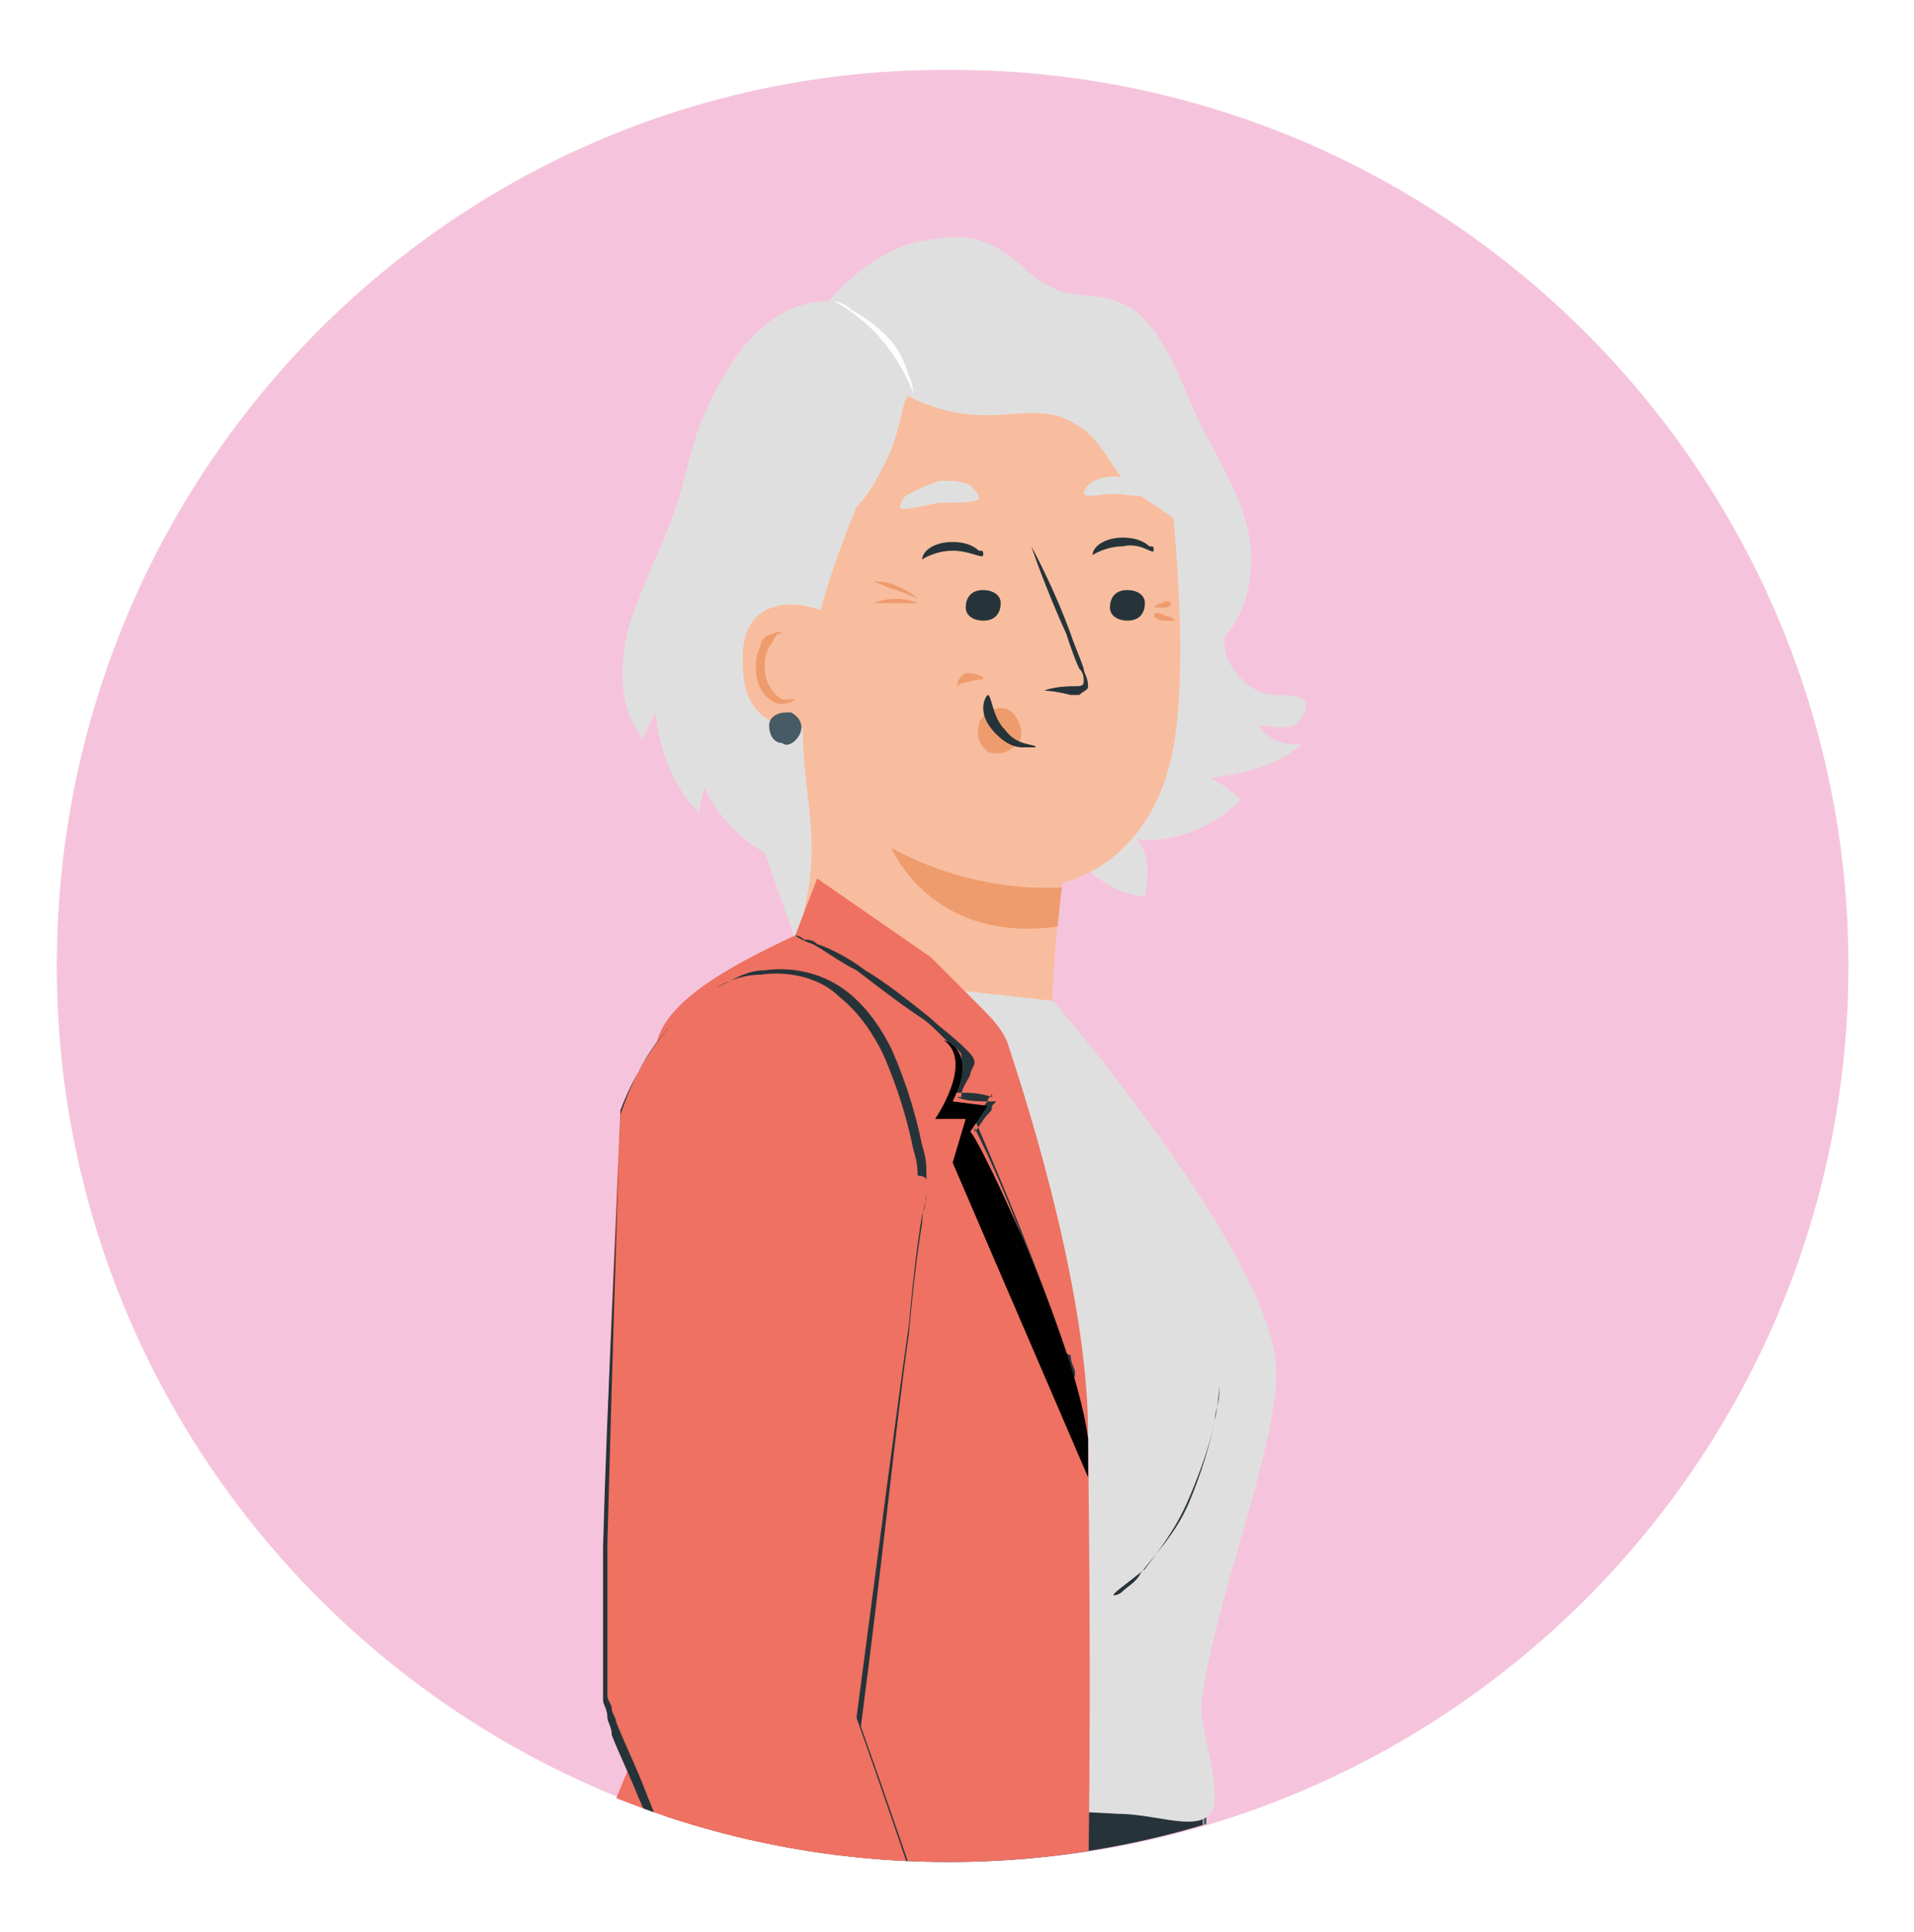 <?xml version="1.0" encoding="utf-8"?>
<!-- Generator: Adobe Illustrator 26.0.3, SVG Export Plug-In . SVG Version: 6.00 Build 0)  -->
<svg version="1.1" id="Capa_1" xmlns="http://www.w3.org/2000/svg" xmlns:xlink="http://www.w3.org/1999/xlink" x="0px" y="0px"
	 viewBox="0 0 43.8 44.2" style="enable-background:new 0 0 43.8 44.2;" xml:space="preserve">
<style type="text/css">
	.st0{clip-path:url(#SVGID_00000161600777017319496200000011929468545342418053_);}
	.st1{clip-path:url(#SVGID_00000022553076021984947200000004172350322991528079_);}
	.st2{clip-path:url(#SVGID_00000162309881470410375500000011277556854505016249_);}
	.st3{clip-path:url(#SVGID_00000077326428593201177620000001220492321972816030_);}
	.st4{clip-path:url(#SVGID_00000177482757813795599400000015707073410078717085_);}
	.st5{clip-path:url(#SVGID_00000085934031042960870060000001745168474150105478_);}
	.st6{clip-path:url(#SVGID_00000065053635981778348720000017469470461437925794_);}
	.st7{clip-path:url(#SVGID_00000116955884245761488150000007849571819275316611_);}
	
		.st8{clip-path:url(#SVGID_00000029004479920608274380000007158910321800996481_);fill:url(#SVGID_00000091709811539436166310000013555116941279425926_);}
	.st9{clip-path:url(#SVGID_00000034794365584654514740000013663419492196751011_);}
	.st10{clip-path:url(#SVGID_00000106830333165712620620000014611474879716765062_);}
	.st11{clip-path:url(#SVGID_00000008862870983563060060000000714586123386851257_);}
	.st12{clip-path:url(#SVGID_00000058568747725664066280000005266915785696288940_);}
	.st13{clip-path:url(#SVGID_00000031187987913431088620000006875531995578050227_);}
	.st14{clip-path:url(#SVGID_00000141432759987588618390000001820808701847201714_);}
	.st15{clip-path:url(#SVGID_00000104666440945394772620000006724541799998092672_);}
	.st16{clip-path:url(#SVGID_00000122683778922761687250000010737193068870564494_);}
	
		.st17{clip-path:url(#SVGID_00000029742296356913120430000012142260177032248974_);fill:url(#SVGID_00000153705660509768670500000017788854701630625971_);}
	.st18{clip-path:url(#SVGID_00000170271684347845095650000018327449698293527191_);fill:#F5C4DC;}
	.st19{clip-path:url(#SVGID_00000119084641305538152830000008925825847286552225_);fill:#465B65;}
	.st20{clip-path:url(#SVGID_00000119084641305538152830000008925825847286552225_);fill:#FFFFFF;}
	.st21{clip-path:url(#SVGID_00000119084641305538152830000008925825847286552225_);fill:#26343A;}
	.st22{clip-path:url(#SVGID_00000119084641305538152830000008925825847286552225_);fill:#E0DFDF;}
	.st23{clip-path:url(#SVGID_00000119084641305538152830000008925825847286552225_);fill:#F8BD9E;}
	.st24{clip-path:url(#SVGID_00000119084641305538152830000008925825847286552225_);fill:#EE9C6E;}
	.st25{clip-path:url(#SVGID_00000119084641305538152830000008925825847286552225_);fill:#FDFDFD;}
	.st26{clip-path:url(#SVGID_00000119084641305538152830000008925825847286552225_);fill:#EE7162;}
	.st27{clip-path:url(#SVGID_00000180336264510390253550000015786287060788587392_);fill:#010101;}
	.st28{clip-path:url(#SVGID_00000129195473513634865610000002178391563050022051_);fill:#F8BD9E;}
	.st29{clip-path:url(#SVGID_00000129195473513634865610000002178391563050022051_);fill:#465B65;}
	.st30{clip-path:url(#SVGID_00000144323816450586151680000014998787051559252619_);fill:#465B65;}
	.st31{clip-path:url(#SVGID_00000144323816450586151680000014998787051559252619_);fill:#26343A;}
	.st32{clip-path:url(#SVGID_00000144323816450586151680000014998787051559252619_);fill:#EE9C6E;}
	.st33{clip-path:url(#SVGID_00000173871747386191637550000003027202438683794068_);fill:#F5C4DC;}
	.st34{clip-path:url(#SVGID_00000173871747386191637550000003027202438683794068_);fill:#FFFFFF;}
	.st35{clip-path:url(#SVGID_00000173871747386191637550000003027202438683794068_);fill:#E1E8F7;}
	.st36{clip-path:url(#SVGID_00000173871747386191637550000003027202438683794068_);fill:#DBE3ED;}
	.st37{clip-path:url(#SVGID_00000173871747386191637550000003027202438683794068_);fill:#1E2D4C;}
	.st38{clip-path:url(#SVGID_00000173871747386191637550000003027202438683794068_);fill:#F39876;}
	.st39{clip-path:url(#SVGID_00000173871747386191637550000003027202438683794068_);fill:#65A5DB;}
	.st40{clip-path:url(#SVGID_00000173871747386191637550000003027202438683794068_);fill:#4098D4;}
	.st41{clip-path:url(#SVGID_00000173871747386191637550000003027202438683794068_);fill:#EF7E58;}
	.st42{clip-path:url(#SVGID_00000173871747386191637550000003027202438683794068_);fill:#9A6F62;}
	.st43{clip-path:url(#SVGID_00000173871747386191637550000003027202438683794068_);fill:#067DC1;}
	.st44{clip-path:url(#SVGID_00000173871747386191637550000003027202438683794068_);fill:#354D74;}
	.st45{clip-path:url(#SVGID_00000173871747386191637550000003027202438683794068_);fill:#CC684E;}
	.st46{clip-path:url(#SVGID_00000173871747386191637550000003027202438683794068_);fill:#8B7E7D;}
	.st47{clip-path:url(#SVGID_00000173871747386191637550000003027202438683794068_);fill:#B2A19E;}
	.st48{clip-path:url(#SVGID_00000173871747386191637550000003027202438683794068_);fill:#E3EAF6;}
	.st49{clip-path:url(#SVGID_00000173871747386191637550000003027202438683794068_);fill:#54AD48;}
	.st50{clip-path:url(#SVGID_00000173871747386191637550000003027202438683794068_);fill:#76BB62;}
	.st51{clip-path:url(#SVGID_00000173871747386191637550000003027202438683794068_);fill:#307731;}
	.st52{clip-path:url(#SVGID_00000173871747386191637550000003027202438683794068_);fill:#368635;}
	.st53{clip-path:url(#SVGID_00000173871747386191637550000003027202438683794068_);fill:#BC914F;}
	.st54{clip-path:url(#SVGID_00000173871747386191637550000003027202438683794068_);fill:#A9B8DA;}
	.st55{clip-path:url(#SVGID_00000103943827658190657180000009732085388271997620_);fill:#E3EAF6;}
	.st56{clip-path:url(#SVGID_00000057121767913578328470000011914942986037243825_);fill:#1C1D3A;}
	.st57{clip-path:url(#SVGID_00000057121767913578328470000011914942986037243825_);fill:#368635;}
	.st58{clip-path:url(#SVGID_00000057121767913578328470000011914942986037243825_);fill:#307731;}
	.st59{clip-path:url(#SVGID_00000057121767913578328470000011914942986037243825_);fill:#76BB62;}
	.st60{clip-path:url(#SVGID_00000057121767913578328470000011914942986037243825_);fill:#469E3B;}
	.st61{clip-path:url(#SVGID_00000057121767913578328470000011914942986037243825_);fill:#FFFFFF;}
	.st62{clip-path:url(#SVGID_00000057121767913578328470000011914942986037243825_);fill:#E3E3E3;}
	.st63{clip-path:url(#SVGID_00000057121767913578328470000011914942986037243825_);fill:#AC6752;}
	.st64{clip-path:url(#SVGID_00000057121767913578328470000011914942986037243825_);fill:#744A42;}
	.st65{clip-path:url(#SVGID_00000057121767913578328470000011914942986037243825_);fill:#465B65;}
	.st66{clip-path:url(#SVGID_00000057121767913578328470000011914942986037243825_);fill:#26343A;}
	.st67{clip-path:url(#SVGID_00000151531945033161641350000004481466141122591934_);fill:#010101;}
	.st68{clip-path:url(#SVGID_00000046317647704444556730000007773259922436368000_);fill:#26343A;}
	.st69{clip-path:url(#SVGID_00000046317647704444556730000007773259922436368000_);fill:#AC6752;}
	.st70{clip-path:url(#SVGID_00000046317647704444556730000007773259922436368000_);fill:#744A42;}
	.st71{clip-path:url(#SVGID_00000046317647704444556730000007773259922436368000_);fill:#465B65;}
	.st72{clip-path:url(#SVGID_00000046317647704444556730000007773259922436368000_);fill:#E0DFDF;}
	.st73{clip-path:url(#SVGID_00000046317647704444556730000007773259922436368000_);fill:#EE7162;}
	.st74{clip-path:url(#SVGID_00000046317647704444556730000007773259922436368000_);fill:#FFFFFF;}
	.st75{clip-path:url(#SVGID_00000000920877265126277330000007160406617738910864_);fill:#010101;}
	.st76{clip-path:url(#SVGID_00000009560199271363551860000007171559107708903312_);fill:#F5C4DC;}
	.st77{clip-path:url(#SVGID_00000009560199271363551860000007171559107708903312_);fill:#AC6752;}
	.st78{clip-path:url(#SVGID_00000009560199271363551860000007171559107708903312_);fill:#744A42;}
	.st79{clip-path:url(#SVGID_00000009560199271363551860000007171559107708903312_);fill:#465B65;}
	.st80{clip-path:url(#SVGID_00000009560199271363551860000007171559107708903312_);fill:#FFFFFF;}
	.st81{clip-path:url(#SVGID_00000009560199271363551860000007171559107708903312_);fill:#26343A;}
	.st82{clip-path:url(#SVGID_00000104687923364646850570000005586235758155123597_);fill:#010101;}
	.st83{clip-path:url(#SVGID_00000038382122617775126040000011258967654877623463_);fill:#26343A;}
	.st84{clip-path:url(#SVGID_00000038382122617775126040000011258967654877623463_);fill:#AC6752;}
	.st85{clip-path:url(#SVGID_00000038382122617775126040000011258967654877623463_);fill:#744A42;}
	.st86{clip-path:url(#SVGID_00000038382122617775126040000011258967654877623463_);fill:#465B65;}
	.st87{clip-path:url(#SVGID_00000038382122617775126040000011258967654877623463_);fill:#E0DFDF;}
	.st88{clip-path:url(#SVGID_00000038382122617775126040000011258967654877623463_);fill:#EE7162;}
	.st89{clip-path:url(#SVGID_00000038382122617775126040000011258967654877623463_);fill:#FFFFFF;}
	.st90{clip-path:url(#SVGID_00000021827887016383601890000015437149824081926545_);fill:#010101;}
	.st91{clip-path:url(#SVGID_00000070798817076705432910000003188636383607096448_);fill:#F2B37D;}
	.st92{clip-path:url(#SVGID_00000070798817076705432910000003188636383607096448_);fill:#F5C4DC;}
	.st93{clip-path:url(#SVGID_00000070798817076705432910000003188636383607096448_);fill:#FFFFFF;}
	.st94{clip-path:url(#SVGID_00000070798817076705432910000003188636383607096448_);fill:#5A5858;}
	.st95{clip-path:url(#SVGID_00000070798817076705432910000003188636383607096448_);fill:#875F69;}
	.st96{clip-path:url(#SVGID_00000070798817076705432910000003188636383607096448_);fill:#F29EC4;}
	.st97{clip-path:url(#SVGID_00000070798817076705432910000003188636383607096448_);fill:#38322E;}
	.st98{clip-path:url(#SVGID_00000070798817076705432910000003188636383607096448_);fill:#D38698;}
	.st99{clip-path:url(#SVGID_00000162310949998451949740000016262377618581612181_);fill:#F2B37D;}
	.st100{clip-path:url(#SVGID_00000103233500047133840360000002037167885374817939_);fill:#F2B37D;}
	.st101{clip-path:url(#SVGID_00000103233500047133840360000002037167885374817939_);fill:#5A5858;}
	.st102{clip-path:url(#SVGID_00000103233500047133840360000002037167885374817939_);fill:#38322E;}
	.st103{clip-path:url(#SVGID_00000103233500047133840360000002037167885374817939_);fill:#E79675;}
	.st104{clip-path:url(#SVGID_00000056410887533437099410000015065462970501652919_);fill:#F2B37D;}
	.st105{clip-path:url(#SVGID_00000028298177044355227610000004263082945704699009_);fill:#38322E;}
	.st106{clip-path:url(#SVGID_00000181065696604060566660000008611027213153025725_);fill:#FFFFFF;}
	.st107{clip-path:url(#SVGID_00000181065696604060566660000008611027213153025725_);fill:#5A5858;}
	.st108{clip-path:url(#SVGID_00000183961166621528691480000002218221425466114473_);fill:#F2B37D;}
	.st109{clip-path:url(#SVGID_00000034047392561940510820000017314095303136805036_);fill:#5A5858;}
	.st110{clip-path:url(#SVGID_00000034047392561940510820000017314095303136805036_);fill:#FFFFFF;}
	.st111{clip-path:url(#SVGID_00000034047392561940510820000017314095303136805036_);fill:#D38698;}
	.st112{clip-path:url(#SVGID_00000034047392561940510820000017314095303136805036_);fill:#F29EC4;}
	.st113{clip-path:url(#SVGID_00000034047392561940510820000017314095303136805036_);fill:#625753;}
	.st114{clip-path:url(#SVGID_00000034047392561940510820000017314095303136805036_);fill:#EDEDED;}
	.st115{clip-path:url(#SVGID_00000034047392561940510820000017314095303136805036_);fill:#38322E;}
	.st116{clip-path:url(#SVGID_00000080885594983369116690000002981329707467003314_);fill:#38322E;}
	.st117{clip-path:url(#SVGID_00000023994358613449062670000007576530156423116448_);fill:#FFFFFF;}
	.st118{clip-path:url(#SVGID_00000023994358613449062670000007576530156423116448_);fill:#F2B37D;}
	.st119{clip-path:url(#SVGID_00000023994358613449062670000007576530156423116448_);fill:#5A5858;}
	.st120{clip-path:url(#SVGID_00000023994358613449062670000007576530156423116448_);fill:#875F69;}
	.st121{clip-path:url(#SVGID_00000023994358613449062670000007576530156423116448_);fill:#F29EC4;}
	.st122{clip-path:url(#SVGID_00000023994358613449062670000007576530156423116448_);fill:#38322E;}
	.st123{clip-path:url(#SVGID_00000023994358613449062670000007576530156423116448_);fill:#D38698;}
	.st124{clip-path:url(#SVGID_00000096775035100321840760000000881814535424230064_);fill:#F2B37D;}
	.st125{clip-path:url(#SVGID_00000022561024486459743720000003548628595134437294_);fill:#F2B37D;}
	.st126{clip-path:url(#SVGID_00000022561024486459743720000003548628595134437294_);fill:#5A5858;}
	.st127{clip-path:url(#SVGID_00000022561024486459743720000003548628595134437294_);fill:#38322E;}
	.st128{clip-path:url(#SVGID_00000022561024486459743720000003548628595134437294_);fill:#E79675;}
	.st129{clip-path:url(#SVGID_00000137831843135251170680000011948336052926730627_);fill:#F2B37D;}
	.st130{clip-path:url(#SVGID_00000068663680982524983700000000081511040254222766_);fill:#38322E;}
	.st131{clip-path:url(#SVGID_00000134210790168753637220000001800965535802117286_);fill:#FFFFFF;}
	.st132{clip-path:url(#SVGID_00000134210790168753637220000001800965535802117286_);fill:#5A5858;}
	.st133{clip-path:url(#SVGID_00000021804720915858471680000000553534120138823300_);fill:#F2B37D;}
	.st134{clip-path:url(#SVGID_00000079469257254941927930000001779769771264702639_);fill:#5A5858;}
	.st135{clip-path:url(#SVGID_00000079469257254941927930000001779769771264702639_);fill:#FFFFFF;}
	.st136{clip-path:url(#SVGID_00000079469257254941927930000001779769771264702639_);fill:#F29EC4;}
	.st137{clip-path:url(#SVGID_00000079469257254941927930000001779769771264702639_);fill:#D38698;}
	.st138{clip-path:url(#SVGID_00000079469257254941927930000001779769771264702639_);fill:#625753;}
	.st139{clip-path:url(#SVGID_00000079469257254941927930000001779769771264702639_);fill:#EDEDED;}
	.st140{clip-path:url(#SVGID_00000079469257254941927930000001779769771264702639_);fill:#38322E;}
	.st141{clip-path:url(#SVGID_00000111176872975563654930000003696646839008967610_);fill:#38322E;}
	.st142{clip-path:url(#SVGID_00000180363972999977856260000004612143517622470821_);fill:#F5C4DC;}
	.st143{clip-path:url(#SVGID_00000180363972999977856260000004612143517622470821_);fill:#26343A;}
	.st144{clip-path:url(#SVGID_00000180363972999977856260000004612143517622470821_);fill:#465B65;}
	.st145{clip-path:url(#SVGID_00000180363972999977856260000004612143517622470821_);fill:#E0DFDF;}
	.st146{clip-path:url(#SVGID_00000180363972999977856260000004612143517622470821_);fill:#F8BD9E;}
	.st147{clip-path:url(#SVGID_00000180363972999977856260000004612143517622470821_);fill:#EE9C6E;}
	.st148{clip-path:url(#SVGID_00000180363972999977856260000004612143517622470821_);fill:#FDFDFD;}
	.st149{clip-path:url(#SVGID_00000180363972999977856260000004612143517622470821_);fill:#EE7162;}
	.st150{clip-path:url(#SVGID_00000142154446122814828010000017258106370278273726_);fill:#010101;}
	.st151{clip-path:url(#SVGID_00000093867194159075816010000010873215213633366919_);fill:#010101;}
	.st152{clip-path:url(#SVGID_00000043451938597825026560000016443230601089077380_);fill:#4C6FB5;}
	
		.st153{clip-path:url(#SVGID_00000139284062286004184300000006858005619773147557_);fill:url(#SVGID_00000109012866864190330860000013122905229255109804_);}
	
		.st154{clip-path:url(#SVGID_00000012472919680491846950000001036259128676107143_);fill:url(#SVGID_00000021081759246122076550000007898684344857915569_);}
	
		.st155{clip-path:url(#SVGID_00000152953544562754188170000012139146759451199406_);fill:url(#SVGID_00000024712652280477072390000010574986604193148550_);}
	
		.st156{clip-path:url(#SVGID_00000138535474369325675510000002219004189138242732_);fill:url(#SVGID_00000041267141251682238650000015788947353243292070_);}
	.st157{clip-path:url(#SVGID_00000119798556761428804840000006217608777174404226_);fill:#FFFFFF;}
	.st158{clip-path:url(#SVGID_00000157267692872983894690000008111026770723798170_);fill:#4C6FB5;}
	.st159{clip-path:url(#SVGID_00000158710935344507428370000009690317281539009200_);fill:#4C6FB5;}
	.st160{clip-path:url(#SVGID_00000078003503914316209490000004552629460867363748_);fill:#4C6FB5;}
	
		.st161{clip-path:url(#SVGID_00000155843183006053089200000007335513199312665504_);fill:url(#SVGID_00000097482922939459838410000017084803921090634168_);}
	.st162{clip-path:url(#SVGID_00000041279132202083306050000011109395077956896681_);fill:#FFFFFF;}
	.st163{clip-path:url(#SVGID_00000001636224092917767010000015510545597845910955_);fill:#4C6FB5;}
	
		.st164{clip-path:url(#SVGID_00000051376968970896432690000009270346854585351821_);fill:url(#SVGID_00000098911550265003673860000014278510057503360184_);}
	.st165{clip-path:url(#SVGID_00000130604465197110929900000004559763861140092321_);fill:#26343A;}
	.st166{clip-path:url(#SVGID_00000130604465197110929900000004559763861140092321_);fill:#465B65;}
	.st167{clip-path:url(#SVGID_00000130604465197110929900000004559763861140092321_);fill:#E0DFDF;}
	.st168{clip-path:url(#SVGID_00000130604465197110929900000004559763861140092321_);fill:#F8BD9E;}
	.st169{clip-path:url(#SVGID_00000130604465197110929900000004559763861140092321_);fill:#EE9C6E;}
	.st170{clip-path:url(#SVGID_00000130604465197110929900000004559763861140092321_);fill:#FDFDFD;}
	.st171{clip-path:url(#SVGID_00000130604465197110929900000004559763861140092321_);fill:#EE7162;}
	.st172{clip-path:url(#SVGID_00000098196464156142641510000010900963607505126330_);fill:#010101;}
	.st173{clip-path:url(#SVGID_00000075862690892881359280000011316386950095867067_);fill:#010101;}
	.st174{clip-path:url(#SVGID_00000078017925775029663420000018419162972781063611_);fill:#F5C4DC;}
	.st175{clip-path:url(#SVGID_00000078017925775029663420000018419162972781063611_);fill:#FFFFFF;}
	.st176{clip-path:url(#SVGID_00000078017925775029663420000018419162972781063611_);fill:#E1E8F7;}
	.st177{clip-path:url(#SVGID_00000078017925775029663420000018419162972781063611_);fill:#DBE3ED;}
	.st178{clip-path:url(#SVGID_00000078017925775029663420000018419162972781063611_);fill:#8B7E7D;}
	.st179{clip-path:url(#SVGID_00000078017925775029663420000018419162972781063611_);fill:#B2A19E;}
	.st180{clip-path:url(#SVGID_00000078017925775029663420000018419162972781063611_);fill:#E3EAF6;}
	.st181{clip-path:url(#SVGID_00000078017925775029663420000018419162972781063611_);fill:#54AD48;}
	.st182{clip-path:url(#SVGID_00000078017925775029663420000018419162972781063611_);fill:#76BB62;}
	.st183{clip-path:url(#SVGID_00000078017925775029663420000018419162972781063611_);fill:#307731;}
	.st184{clip-path:url(#SVGID_00000078017925775029663420000018419162972781063611_);fill:#368635;}
	.st185{clip-path:url(#SVGID_00000078017925775029663420000018419162972781063611_);fill:#BC914F;}
	.st186{clip-path:url(#SVGID_00000078017925775029663420000018419162972781063611_);fill:#A9B8DA;}
	.st187{clip-path:url(#SVGID_00000119821591687688627760000001905012888358268854_);fill:#E3EAF6;}
	.st188{clip-path:url(#SVGID_00000073704371326527274720000000313774576607312302_);fill:#1C1D3A;}
	.st189{clip-path:url(#SVGID_00000073704371326527274720000000313774576607312302_);fill:#368635;}
	.st190{clip-path:url(#SVGID_00000073704371326527274720000000313774576607312302_);fill:#307731;}
	.st191{clip-path:url(#SVGID_00000073704371326527274720000000313774576607312302_);fill:#76BB62;}
	.st192{clip-path:url(#SVGID_00000073704371326527274720000000313774576607312302_);fill:#469E3B;}
	.st193{clip-path:url(#SVGID_00000073704371326527274720000000313774576607312302_);fill:#E3E3E3;}
	.st194{clip-path:url(#SVGID_00000073704371326527274720000000313774576607312302_);fill:#9C5D30;}
	.st195{clip-path:url(#SVGID_00000073704371326527274720000000313774576607312302_);fill:#F29EC4;}
	.st196{clip-path:url(#SVGID_00000073704371326527274720000000313774576607312302_);fill:#875F69;}
	.st197{clip-path:url(#SVGID_00000073704371326527274720000000313774576607312302_);fill:#5A5858;}
	.st198{clip-path:url(#SVGID_00000073704371326527274720000000313774576607312302_);fill:#F0F0EF;}
	.st199{clip-path:url(#SVGID_00000073704371326527274720000000313774576607312302_);fill:#FEE3C2;}
	.st200{clip-path:url(#SVGID_00000073704371326527274720000000313774576607312302_);fill:#D38698;}
	.st201{clip-path:url(#SVGID_00000019635861194382804310000013796818883360132026_);fill:#FEE4C3;}
	.st202{clip-path:url(#SVGID_00000089559571798304797680000013799822006270404026_);fill:#FEE3C2;}
	.st203{clip-path:url(#SVGID_00000089559571798304797680000013799822006270404026_);fill:#5A5858;}
	.st204{clip-path:url(#SVGID_00000089559571798304797680000013799822006270404026_);fill:#CA453B;}
	.st205{clip-path:url(#SVGID_00000008139247337479921770000007441403724672705945_);fill:#ED6C51;}
	.st206{clip-path:url(#SVGID_00000008139247337479921770000007441403724672705945_);fill:#FFFFFF;}
	.st207{clip-path:url(#SVGID_00000027569555017892967540000002475589468293185955_);fill:#38322E;}
	.st208{clip-path:url(#SVGID_00000027569555017892967540000002475589468293185955_);fill:#FAC9AF;}
	.st209{clip-path:url(#SVGID_00000027569555017892967540000002475589468293185955_);fill:#9C5D30;}
	.st210{clip-path:url(#SVGID_00000027569555017892967540000002475589468293185955_);fill:#FEE3C2;}
	.st211{clip-path:url(#SVGID_00000103954661343647886110000017055045996672357014_);fill:#FEE4C3;}
	.st212{clip-path:url(#SVGID_00000026851497021772227350000013118540623449560739_);fill:#9C5D30;}
	.st213{clip-path:url(#SVGID_00000147899700516886395020000012034179402501743015_);fill:#9C5D30;}
	.st214{clip-path:url(#SVGID_00000147899700516886395020000012034179402501743015_);fill:#D38698;}
	.st215{clip-path:url(#SVGID_00000147899700516886395020000012034179402501743015_);fill:#875F69;}
	.st216{clip-path:url(#SVGID_00000147899700516886395020000012034179402501743015_);fill:#625753;}
	.st217{clip-path:url(#SVGID_00000147899700516886395020000012034179402501743015_);fill:#EDEDED;}
	.st218{clip-path:url(#SVGID_00000147899700516886395020000012034179402501743015_);fill:#FEE3C2;}
	.st219{clip-path:url(#SVGID_00000147899700516886395020000012034179402501743015_);fill:#5A5858;}
	.st220{clip-path:url(#SVGID_00000147899700516886395020000012034179402501743015_);fill:#F0F0EF;}
	.st221{clip-path:url(#SVGID_00000147899700516886395020000012034179402501743015_);fill:#F5C4DC;}
	.st222{clip-path:url(#SVGID_00000173864712654176249770000002777639601834754442_);}
	.st223{clip-path:url(#SVGID_00000177445331819078659540000013459218775528592524_);fill:#FFFFFF;}
	.st224{clip-path:url(#SVGID_00000177445331819078659540000013459218775528592524_);fill:#F2B37D;}
	.st225{clip-path:url(#SVGID_00000177445331819078659540000013459218775528592524_);fill:#5A5858;}
	.st226{clip-path:url(#SVGID_00000177445331819078659540000013459218775528592524_);fill:#875F69;}
	.st227{clip-path:url(#SVGID_00000177445331819078659540000013459218775528592524_);fill:#F29EC4;}
	.st228{clip-path:url(#SVGID_00000177445331819078659540000013459218775528592524_);fill:#38322E;}
	.st229{clip-path:url(#SVGID_00000177445331819078659540000013459218775528592524_);fill:#D38698;}
	.st230{clip-path:url(#SVGID_00000140016350120777318610000012606900057417191844_);fill:#F2B37D;}
	.st231{clip-path:url(#SVGID_00000049912543795275809090000011624640572247586239_);fill:#F2B37D;}
	.st232{clip-path:url(#SVGID_00000049912543795275809090000011624640572247586239_);fill:#5A5858;}
	.st233{clip-path:url(#SVGID_00000049912543795275809090000011624640572247586239_);fill:#38322E;}
	.st234{clip-path:url(#SVGID_00000049912543795275809090000011624640572247586239_);fill:#E79675;}
	.st235{clip-path:url(#SVGID_00000137113733765422371410000013905561126980543373_);fill:#F2B37D;}
	.st236{clip-path:url(#SVGID_00000111872690201450965230000004501644021373309861_);fill:#38322E;}
	.st237{clip-path:url(#SVGID_00000116197568322351323540000014708606779816452246_);fill:#FFFFFF;}
	.st238{clip-path:url(#SVGID_00000116197568322351323540000014708606779816452246_);fill:#5A5858;}
	.st239{clip-path:url(#SVGID_00000022558058284815604570000018279575488923539377_);fill:#F2B37D;}
	.st240{clip-path:url(#SVGID_00000022558058284815604570000018279575488923539377_);fill:#5A5858;}
	.st241{clip-path:url(#SVGID_00000033366904697420520750000017760230745554748857_);fill:#5A5858;}
	.st242{clip-path:url(#SVGID_00000033366904697420520750000017760230745554748857_);fill:#FFFFFF;}
	.st243{clip-path:url(#SVGID_00000033366904697420520750000017760230745554748857_);fill:#D38698;}
	.st244{clip-path:url(#SVGID_00000033366904697420520750000017760230745554748857_);fill:#F29EC4;}
	.st245{clip-path:url(#SVGID_00000033366904697420520750000017760230745554748857_);fill:#625753;}
	.st246{clip-path:url(#SVGID_00000033366904697420520750000017760230745554748857_);fill:#EDEDED;}
	.st247{clip-path:url(#SVGID_00000033366904697420520750000017760230745554748857_);fill:#38322E;}
	.st248{clip-path:url(#SVGID_00000060028055118105297880000012820636107484532647_);fill:#38322E;}
	.st249{clip-path:url(#SVGID_00000010291128792467186210000012131572719970745790_);fill:#FFFFFF;}
</style>
<g>
	<defs>
		<rect id="SVGID_00000172400640447627817840000008673892155158933417_" x="-17.4" y="-150.2" width="396" height="612"/>
	</defs>
	<clipPath id="SVGID_00000093880081962700613360000013394215487771400367_">
		<use xlink:href="#SVGID_00000172400640447627817840000008673892155158933417_"  style="overflow:visible;"/>
	</clipPath>
	<g style="clip-path:url(#SVGID_00000093880081962700613360000013394215487771400367_);">
		<defs>
			<rect id="SVGID_00000164478639505350726460000001935633123137828511_" x="1230.6" y="-228.2" width="396" height="690"/>
		</defs>
		<clipPath id="SVGID_00000020366330455021942840000004097018971988217245_">
			<use xlink:href="#SVGID_00000164478639505350726460000001935633123137828511_"  style="overflow:visible;"/>
		</clipPath>
		<g style="clip-path:url(#SVGID_00000020366330455021942840000004097018971988217245_);">
			<defs>
				<rect id="SVGID_00000147182368525218512320000007828221286223044256_" x="1230.6" y="-228.2" width="396" height="690"/>
			</defs>
			<clipPath id="SVGID_00000178201591862320267280000001297888382572211618_">
				<use xlink:href="#SVGID_00000147182368525218512320000007828221286223044256_"  style="overflow:visible;"/>
			</clipPath>
			<g style="clip-path:url(#SVGID_00000178201591862320267280000001297888382572211618_);">
				<defs>
					<rect id="SVGID_00000108994810839325597800000005848718407001463996_" x="1230.6" y="-228.2" width="396" height="690"/>
				</defs>
				<clipPath id="SVGID_00000078740208968446019220000002573318869929668264_">
					<use xlink:href="#SVGID_00000108994810839325597800000005848718407001463996_"  style="overflow:visible;"/>
				</clipPath>
				<g style="clip-path:url(#SVGID_00000078740208968446019220000002573318869929668264_);">
					<defs>
						<rect id="SVGID_00000155844595717541091460000017183552436869399199_" x="814.6" y="-150.2" width="396" height="612"/>
					</defs>
					<clipPath id="SVGID_00000027582145513615665190000010448030220770068393_">
						<use xlink:href="#SVGID_00000155844595717541091460000017183552436869399199_"  style="overflow:visible;"/>
					</clipPath>
					<g style="clip-path:url(#SVGID_00000027582145513615665190000010448030220770068393_);">
						<defs>
							<rect id="SVGID_00000142855568564851728460000009326320998642667419_" x="814.6" y="-150.2" width="396" height="612"/>
						</defs>
						<clipPath id="SVGID_00000160184882045148817670000003718697024923926937_">
							<use xlink:href="#SVGID_00000142855568564851728460000009326320998642667419_"  style="overflow:visible;"/>
						</clipPath>
						<g style="clip-path:url(#SVGID_00000160184882045148817670000003718697024923926937_);">
							<defs>
								<path id="SVGID_00000080181625318914077250000011307825506126244011_" d="M1000.3-150.2v73.8c0,2.9,1.6,5.5,4.2,6.7
									c2.6,1.3,5.6,1,7.9-0.8c7.3-5.6,16-8.5,25.2-8.5c22.9,0,41.5,18.6,41.5,41.5c0,22.9-18.6,41.5-41.5,41.5
									c-9.2,0-17.9-2.9-25.2-8.5c-9.9-7.6-21.8-11.6-34.3-11.6c-31.2,0-56.5,25.3-56.5,56.5c0,31.2,25.3,56.5,56.5,56.5
									c12.5,0,24.4-4,34.3-11.6c7.3-5.6,16-8.5,25.2-8.5c22.9,0,41.5,18.6,41.5,41.5s-18.6,41.5-41.5,41.5
									c-9.2,0-17.9-2.9-25.2-8.5c-9.9-7.6-21.8-11.6-34.3-11.6c-31.2,0-56.5,25.3-56.5,56.5c0,31.2,25.3,56.5,56.5,56.5
									c12.5,0,24.4-4,34.3-11.6c7.3-5.6,16-8.5,25.2-8.5c22.9,0,41.5,18.6,41.5,41.5s-18.6,41.5-41.5,41.5
									c-9.2,0-17.9-2.9-25.2-8.5c-9.9-7.6-21.8-11.6-34.3-11.6c-31.2,0-56.5,25.3-56.5,56.5c0,31.2,25.3,56.5,56.5,56.5
									c7.8,0,15.3-1.5,22.2-4.5v57.8h15V391c0-2.9-1.6-5.5-4.2-6.7c-2.6-1.3-5.6-1-7.9,0.8c-7.3,5.6-16,8.5-25.2,8.5
									c-22.9,0-41.5-18.6-41.5-41.5c0-22.9,18.6-41.5,41.5-41.5c9.2,0,17.9,2.9,25.2,8.5c9.9,7.6,21.8,11.6,34.3,11.6
									c31.2,0,56.5-25.4,56.5-56.5s-25.3-56.5-56.5-56.5c-12.5,0-24.4,4-34.3,11.6c-7.3,5.6-16,8.5-25.2,8.5
									c-22.9,0-41.5-18.6-41.5-41.5c0-22.9,18.6-41.5,41.5-41.5c9.2,0,17.9,2.9,25.2,8.5c9.9,7.6,21.8,11.6,34.3,11.6
									c31.2,0,56.5-25.3,56.5-56.5s-25.3-56.5-56.5-56.5c-12.5,0-24.4,4-34.3,11.6v0c-7.3,5.6-16,8.5-25.2,8.5
									c-22.9,0-41.5-18.6-41.5-41.5c0-22.9,18.6-41.5,41.5-41.5c9.2,0,17.9,2.9,25.2,8.5c9.9,7.6,21.8,11.6,34.3,11.6
									c31.2,0,56.5-25.3,56.5-56.5c0-31.2-25.3-56.5-56.5-56.5c-7.8,0-15.3,1.5-22.2,4.5v-60.8H1000.3z"/>
							</defs>
							<clipPath id="SVGID_00000032649949009718857230000013264767927261229978_">
								<use xlink:href="#SVGID_00000080181625318914077250000011307825506126244011_"  style="overflow:visible;"/>
							</clipPath>
							<g style="clip-path:url(#SVGID_00000032649949009718857230000013264767927261229978_);">
								<defs>
									
										<rect id="SVGID_00000005956640338719800640000002919941662849796793_" x="702.6" y="-79.6" transform="matrix(0.53 -0.848 0.848 0.53 341.397 927.698)" width="610.4" height="470.7"/>
								</defs>
								<clipPath id="SVGID_00000005236568657343408440000010538783090493710484_">
									<use xlink:href="#SVGID_00000005956640338719800640000002919941662849796793_"  style="overflow:visible;"/>
								</clipPath>
								<g style="clip-path:url(#SVGID_00000005236568657343408440000010538783090493710484_);">
									<defs>
										
											<rect id="SVGID_00000120542647380055378170000004911505217635087293_" x="491" y="-353.9" transform="matrix(0.53 -0.848 0.848 0.53 341.396 927.697)" width="1033.5" height="1019.4"/>
									</defs>
									<clipPath id="SVGID_00000059285517002756016030000007346747159144994697_">
										<use xlink:href="#SVGID_00000120542647380055378170000004911505217635087293_"  style="overflow:visible;"/>
									</clipPath>
									
										<linearGradient id="SVGID_00000099647428156109326400000004181410315364606900_" gradientUnits="userSpaceOnUse" x1="-17.426" y1="461.802" x2="-16.426" y2="461.802" gradientTransform="matrix(-107.915 172.596 172.596 107.915 -80435.703 -46899.129)">
										<stop  offset="0" style="stop-color:#E62C38"/>
										<stop  offset="0.114" style="stop-color:#D42739"/>
										<stop  offset="0.371" style="stop-color:#B01E3B"/>
										<stop  offset="0.612" style="stop-color:#96173C"/>
										<stop  offset="0.829" style="stop-color:#86133D"/>
										<stop  offset="1" style="stop-color:#81123D"/>
									</linearGradient>
									
										<polygon style="clip-path:url(#SVGID_00000059285517002756016030000007346747159144994697_);fill:url(#SVGID_00000099647428156109326400000004181410315364606900_);" points="
										2350.8,-154.4 1317,1499.1 -335.3,466 698.6,-1187.5 									"/>
								</g>
							</g>
						</g>
					</g>
				</g>
			</g>
		</g>
	</g>
</g>
<g>
	<defs>
		<rect id="SVGID_00000040555567724272411460000013370506590114977962_" x="-17.4" y="-150.2" width="396" height="612"/>
	</defs>
	<clipPath id="SVGID_00000002383799408577723570000014434252431454313123_">
		<use xlink:href="#SVGID_00000040555567724272411460000013370506590114977962_"  style="overflow:visible;"/>
	</clipPath>
	<g style="clip-path:url(#SVGID_00000002383799408577723570000014434252431454313123_);">
		<defs>
			<rect id="SVGID_00000132766494455693322870000008592019435998230919_" x="1230.6" y="-228.2" width="396" height="690"/>
		</defs>
		<clipPath id="SVGID_00000077319435277226624510000012673984856042399628_">
			<use xlink:href="#SVGID_00000132766494455693322870000008592019435998230919_"  style="overflow:visible;"/>
		</clipPath>
		<g style="clip-path:url(#SVGID_00000077319435277226624510000012673984856042399628_);">
			<defs>
				<rect id="SVGID_00000098934025667752116990000004441786610856684950_" x="1230.6" y="-228.2" width="396" height="690"/>
			</defs>
			<clipPath id="SVGID_00000140718951911555720930000013769338534429969563_">
				<use xlink:href="#SVGID_00000098934025667752116990000004441786610856684950_"  style="overflow:visible;"/>
			</clipPath>
			<g style="clip-path:url(#SVGID_00000140718951911555720930000013769338534429969563_);">
				<defs>
					<rect id="SVGID_00000075875730731243792470000010113204629469655972_" x="1230.6" y="-228.2" width="396" height="690"/>
				</defs>
				<clipPath id="SVGID_00000044883006204120040520000005499279437066054301_">
					<use xlink:href="#SVGID_00000075875730731243792470000010113204629469655972_"  style="overflow:visible;"/>
				</clipPath>
				<g style="clip-path:url(#SVGID_00000044883006204120040520000005499279437066054301_);">
					<defs>
						<rect id="SVGID_00000126298720445048722470000000242756121509391233_" x="814.6" y="-150.2" width="396" height="612"/>
					</defs>
					<clipPath id="SVGID_00000067916915210017644950000015386807104454451109_">
						<use xlink:href="#SVGID_00000126298720445048722470000000242756121509391233_"  style="overflow:visible;"/>
					</clipPath>
					<g style="clip-path:url(#SVGID_00000067916915210017644950000015386807104454451109_);">
						<defs>
							<rect id="SVGID_00000047053704282897553580000009030959055818924989_" x="814.6" y="-150.2" width="396" height="612"/>
						</defs>
						<clipPath id="SVGID_00000024685931233055474630000008053966243962091657_">
							<use xlink:href="#SVGID_00000047053704282897553580000009030959055818924989_"  style="overflow:visible;"/>
						</clipPath>
						<g style="clip-path:url(#SVGID_00000024685931233055474630000008053966243962091657_);">
							<defs>
								<path id="SVGID_00000134969585425322087890000010396014230997665962_" d="M1000.3-150.2v73.8c0,2.9,1.6,5.5,4.2,6.7
									c2.6,1.3,5.6,1,7.9-0.8c7.3-5.6,16-8.5,25.2-8.5c22.9,0,41.5,18.6,41.5,41.5c0,22.9-18.6,41.5-41.5,41.5
									c-9.2,0-17.9-2.9-25.2-8.5c-9.9-7.6-21.8-11.6-34.3-11.6c-31.2,0-56.5,25.3-56.5,56.5c0,31.2,25.3,56.5,56.5,56.5
									c12.5,0,24.4-4,34.3-11.6c7.3-5.6,16-8.5,25.2-8.5c22.9,0,41.5,18.6,41.5,41.5s-18.6,41.5-41.5,41.5
									c-9.2,0-17.9-2.9-25.2-8.5c-9.9-7.6-21.8-11.6-34.3-11.6c-31.2,0-56.5,25.3-56.5,56.5c0,31.2,25.3,56.5,56.5,56.5
									c12.5,0,24.4-4,34.3-11.6c7.3-5.6,16-8.5,25.2-8.5c22.9,0,41.5,18.6,41.5,41.5s-18.6,41.5-41.5,41.5
									c-9.2,0-17.9-2.9-25.2-8.5c-9.9-7.6-21.8-11.6-34.3-11.6c-31.2,0-56.5,25.3-56.5,56.5c0,31.2,25.3,56.5,56.5,56.5
									c7.8,0,15.3-1.5,22.2-4.5v57.8h15V391c0-2.9-1.6-5.5-4.2-6.7c-2.6-1.3-5.6-1-7.9,0.8c-7.3,5.6-16,8.5-25.2,8.5
									c-22.9,0-41.5-18.6-41.5-41.5c0-22.9,18.6-41.5,41.5-41.5c9.2,0,17.9,2.9,25.2,8.5c9.9,7.6,21.8,11.6,34.3,11.6
									c31.2,0,56.5-25.4,56.5-56.5s-25.3-56.5-56.5-56.5c-12.5,0-24.4,4-34.3,11.6c-7.3,5.6-16,8.5-25.2,8.5
									c-22.9,0-41.5-18.6-41.5-41.5c0-22.9,18.6-41.5,41.5-41.5c9.2,0,17.9,2.9,25.2,8.5c9.9,7.6,21.8,11.6,34.3,11.6
									c31.2,0,56.5-25.3,56.5-56.5s-25.3-56.5-56.5-56.5c-12.5,0-24.4,4-34.3,11.6v0c-7.3,5.6-16,8.5-25.2,8.5
									c-22.9,0-41.5-18.6-41.5-41.5c0-22.9,18.6-41.5,41.5-41.5c9.2,0,17.9,2.9,25.2,8.5c9.9,7.6,21.8,11.6,34.3,11.6
									c31.2,0,56.5-25.3,56.5-56.5c0-31.2-25.3-56.5-56.5-56.5c-7.8,0-15.3,1.5-22.2,4.5v-60.8H1000.3z"/>
							</defs>
							<clipPath id="SVGID_00000124157253133196800080000013369944993345590671_">
								<use xlink:href="#SVGID_00000134969585425322087890000010396014230997665962_"  style="overflow:visible;"/>
							</clipPath>
							<g style="clip-path:url(#SVGID_00000124157253133196800080000013369944993345590671_);">
								<defs>
									
										<rect id="SVGID_00000136405116075369189790000003750792440472518807_" x="702.6" y="-79.6" transform="matrix(0.53 -0.848 0.848 0.53 341.397 927.698)" width="610.4" height="470.7"/>
								</defs>
								<clipPath id="SVGID_00000018195397969658518550000003361123685211986310_">
									<use xlink:href="#SVGID_00000136405116075369189790000003750792440472518807_"  style="overflow:visible;"/>
								</clipPath>
								<g style="clip-path:url(#SVGID_00000018195397969658518550000003361123685211986310_);">
									<defs>
										
											<rect id="SVGID_00000036220507416222003870000005950848280445415094_" x="491" y="-353.9" transform="matrix(0.53 -0.848 0.848 0.53 341.396 927.697)" width="1033.5" height="1019.4"/>
									</defs>
									<clipPath id="SVGID_00000158709195645067029140000007889979152995124641_">
										<use xlink:href="#SVGID_00000036220507416222003870000005950848280445415094_"  style="overflow:visible;"/>
									</clipPath>
									
										<linearGradient id="SVGID_00000089546478579005093690000008150531259924851898_" gradientUnits="userSpaceOnUse" x1="-17.426" y1="461.802" x2="-16.426" y2="461.802" gradientTransform="matrix(-107.915 172.596 172.596 107.915 -80435.703 -46899.129)">
										<stop  offset="0" style="stop-color:#E72B65"/>
										<stop  offset="1" style="stop-color:#E83888"/>
									</linearGradient>
									
										<polygon style="clip-path:url(#SVGID_00000158709195645067029140000007889979152995124641_);fill:url(#SVGID_00000089546478579005093690000008150531259924851898_);" points="
										2350.8,-154.4 1317,1499.1 -335.3,466 698.6,-1187.5 									"/>
								</g>
							</g>
						</g>
					</g>
				</g>
			</g>
		</g>
	</g>
</g>
<g>
	<defs>
		<rect id="SVGID_00000067217997842318534360000010964945677580678306_" x="-17.4" y="-150.2" width="396" height="612"/>
	</defs>
	<clipPath id="SVGID_00000151530019786449516380000005204837069787079304_">
		<use xlink:href="#SVGID_00000067217997842318534360000010964945677580678306_"  style="overflow:visible;"/>
	</clipPath>
	<path style="clip-path:url(#SVGID_00000151530019786449516380000005204837069787079304_);fill:#F5C4DC;" d="M1.3,22.1
		c0,11.3,9.2,20.5,20.5,20.5c11.3,0,20.5-9.2,20.5-20.5c0-11.3-9.2-20.5-20.5-20.5C10.5,1.5,1.3,10.7,1.3,22.1"/>
</g>
<g>
	<defs>
		<path id="SVGID_00000163790877936766998780000009336657880654209668_" d="M1.2,22.1c0,11.3,9.2,20.5,20.5,20.5s20.5-9.2,20.5-20.5
			c0-11.3-9.2-20.5-20.5-20.5S1.2,10.7,1.2,22.1"/>
	</defs>
	<clipPath id="SVGID_00000113341065326407096670000007460705512618023296_">
		<use xlink:href="#SVGID_00000163790877936766998780000009336657880654209668_"  style="overflow:visible;"/>
	</clipPath>
	<path style="clip-path:url(#SVGID_00000113341065326407096670000007460705512618023296_);fill:#26343A;" d="M27.7,46.7
		c0,0.4,0.7,11.8-3,20c0,0-1.3,2.6-1.5,3.7c-0.2,1.1-5,19.7-5,19.7l-5.5-0.2c0,0-0.9-9.3,0-14.7c0.9-5.4,2.5-4.8,2.5-8.2
		c0-3.5-0.8-10.7-0.8-10.7s-1.2-2-1.6-5.8c-0.3-3.1,1.1-6.4,1.1-6.4l1.4-2.6l12.2-0.6L27.7,46.7z"/>
	<path style="clip-path:url(#SVGID_00000113341065326407096670000007460705512618023296_);fill:#465B65;" d="M27.7,46.7
		c0,0,0-0.1,0-0.4c0-0.3,0-0.6,0-1.1c0-1-0.1-2.5-0.1-4.4l0,0l0,0c-3,0.2-7.2,0.4-12.2,0.6l0,0l0,0c-0.4,0.8-0.9,1.7-1.4,2.6l0,0v0
		c-0.4,0.9-0.7,1.8-0.9,2.8c-0.2,1-0.3,2-0.3,3.1c0.1,1.1,0.2,2.1,0.5,3.2c0.3,1.1,0.6,2.2,1.2,3.2l0,0c0.2,1.9,0.4,3.8,0.6,5.9
		c0.1,1,0.2,2,0.2,3.1c0,0.5,0,1,0,1.6c0,0.3,0,0.5,0,0.8c0,0.3,0,0.5-0.1,0.8c-0.1,0.5-0.3,1-0.5,1.5c-0.2,0.5-0.5,0.9-0.8,1.4
		c-0.5,1-0.8,2.1-1,3.1c-0.4,2.2-0.5,4.4-0.6,6.7c0,3,0.1,6,0.4,8.8l0,0.1l0.1,0c1.9,0.1,3.7,0.1,5.5,0.2l0.1,0l0-0.1
		c1.6-6.2,3.1-12,4.4-17.3c0.2-0.7,0.3-1.3,0.5-1.9c0.1-0.3,0.1-0.6,0.2-0.9c0.1-0.3,0.2-0.6,0.3-0.9c0.2-0.6,0.5-1.2,0.8-1.7
		c0.1-0.1,0.1-0.3,0.2-0.4c0.1-0.1,0.1-0.3,0.2-0.4c0.1-0.3,0.2-0.6,0.3-0.8c0.9-2.2,1.4-4.4,1.8-6.3c0.7-3.9,0.8-7.1,0.8-9.3
		C27.8,47.9,27.7,46.7,27.7,46.7s0,0.1,0,0.2c0,0.1,0,0.4,0,0.6c0,0.6,0,1.4,0,2.5c0,2.2-0.2,5.4-0.9,9.3c-0.4,2-0.9,4.1-1.8,6.3
		c-0.1,0.3-0.2,0.5-0.3,0.8c-0.1,0.1-0.1,0.3-0.2,0.4c-0.1,0.1-0.1,0.3-0.2,0.4c-0.3,0.6-0.5,1.1-0.8,1.7c-0.1,0.3-0.2,0.6-0.3,0.9
		c-0.1,0.3-0.2,0.6-0.2,0.9c-0.2,0.6-0.3,1.3-0.5,1.9c-1.3,5.2-2.8,11-4.4,17.3l0.1,0c-1.8-0.1-3.6-0.1-5.5-0.2l0.1,0.1
		c-0.2-2.9-0.4-5.8-0.4-8.8c0-2.3,0.1-4.5,0.6-6.7c0.2-1.1,0.5-2.1,1-3.1c0.2-0.5,0.5-1,0.7-1.4c0.2-0.5,0.4-1,0.5-1.5
		c0.1-0.3,0.1-0.5,0.1-0.8c0-0.3,0-0.5,0-0.8c0-0.5,0-1-0.1-1.6c-0.1-1-0.1-2.1-0.2-3.1c-0.2-2-0.4-4-0.6-5.9l0,0l0,0
		c-0.5-1-0.9-2.1-1.2-3.1c-0.3-1.1-0.4-2.1-0.5-3.2c0-1,0.1-2.1,0.3-3.1c0.2-1,0.5-1.9,0.9-2.8l0,0c0.5-0.9,1-1.8,1.4-2.6l0,0
		c5-0.3,9.2-0.5,12.2-0.7l0,0c0.1,1.9,0.1,3.4,0.1,4.4c0,0.5,0,0.9,0,1.1C27.7,46.6,27.7,46.7,27.7,46.7"/>
	<path style="clip-path:url(#SVGID_00000113341065326407096670000007460705512618023296_);fill:#E0DFDF;" d="M29.8,17
		c-0.4,0.1-0.8-0.1-1-0.4c0.3,0,0.5,0.1,0.8,0c0.2-0.1,0.4-0.5,0.2-0.6c-0.1-0.1-0.4-0.1-0.6-0.1c-0.5,0-0.9-0.4-1.1-0.8
		c-0.2-0.5,0-1,0-1.5c0.2-1.5-0.5-3.1-1.8-3.9l-3.2-1.9c-1.2,1.5-1.5,3.5-1.3,5.4c0.2,1.9,1,3.6,2,5.3c0.3,0.5,0.6,0.9,1,1.3
		c0.4,0.4,0.9,0.7,1.4,0.7c0.1-0.5,0.1-1-0.2-1.3c0.9,0.1,1.8-0.3,2.4-0.9c-0.2-0.2-0.5-0.4-0.7-0.5C28.5,17.7,29.3,17.5,29.8,17"/>
	<path style="clip-path:url(#SVGID_00000113341065326407096670000007460705512618023296_);fill:#F8BD9E;" d="M17.4,11.7
		c0.1-1.3,0.9-2.5,2.2-2.8l4-1.2c1.8-0.2,3,1.9,3.2,3.6c0.2,2,0.3,4,0.1,5.5c-0.4,3-2.6,3.4-2.6,3.4c0,0-0.3,2.5-0.2,3.4l-1.7,4.5
		l-4-5.5L17.4,11.7C17.4,11.7,17.4,11.8,17.4,11.7"/>
	<path style="clip-path:url(#SVGID_00000113341065326407096670000007460705512618023296_);fill:#26343A;" d="M26.2,13.8
		c0,0.2-0.1,0.4-0.4,0.4c-0.2,0-0.4-0.1-0.4-0.3c0-0.2,0.1-0.4,0.4-0.4C26,13.5,26.2,13.6,26.2,13.8"/>
	<path style="clip-path:url(#SVGID_00000113341065326407096670000007460705512618023296_);fill:#26343A;" d="M26.4,12.6
		c0,0.1-0.3-0.2-0.7-0.1c-0.4,0-0.7,0.2-0.7,0.2c0,0,0-0.1,0.1-0.2c0.1-0.1,0.3-0.2,0.6-0.2c0.3,0,0.5,0.1,0.6,0.2
		C26.4,12.5,26.4,12.5,26.4,12.6"/>
	<path style="clip-path:url(#SVGID_00000113341065326407096670000007460705512618023296_);fill:#26343A;" d="M22.9,13.8
		c0,0.2-0.1,0.4-0.4,0.4c-0.2,0-0.4-0.1-0.4-0.3c0-0.2,0.1-0.4,0.4-0.4C22.7,13.5,22.9,13.6,22.9,13.8"/>
	<path style="clip-path:url(#SVGID_00000113341065326407096670000007460705512618023296_);fill:#26343A;" d="M22.5,12.7
		c0,0.1-0.3-0.1-0.7-0.1c-0.4,0-0.7,0.2-0.7,0.2c0,0,0-0.1,0.1-0.2c0.1-0.1,0.3-0.2,0.6-0.2c0.3,0,0.5,0.1,0.6,0.2
		C22.5,12.6,22.5,12.6,22.5,12.7"/>
	<path style="clip-path:url(#SVGID_00000113341065326407096670000007460705512618023296_);fill:#26343A;" d="M23.9,15.8
		c0,0,0.2-0.1,0.7-0.1c0.1,0,0.2,0,0.2-0.1c0-0.1,0-0.2-0.1-0.3c-0.1-0.2-0.2-0.5-0.3-0.8c-0.5-1.1-0.8-2-0.8-2c0,0,0.5,0.9,0.9,2
		c0.1,0.3,0.2,0.5,0.3,0.8c0,0.1,0.1,0.2,0.1,0.4c0,0.1-0.1,0.1-0.2,0.2c-0.1,0-0.1,0-0.2,0C24.1,15.8,23.9,15.8,23.9,15.8"/>
	<path style="clip-path:url(#SVGID_00000113341065326407096670000007460705512618023296_);fill:#EE9C6E;" d="M20.4,19.4
		c0,0,0.9,2.2,3.8,1.8l0.1-0.9C24.3,20.3,22.4,20.5,20.4,19.4"/>
	<path style="clip-path:url(#SVGID_00000113341065326407096670000007460705512618023296_);fill:#E0DFDF;" d="M22.4,11.4
		c0,0.1-0.4,0.1-0.9,0.1c-0.5,0.1-0.9,0.2-0.9,0.1c0,0,0-0.2,0.2-0.3c0.2-0.1,0.4-0.2,0.7-0.3c0.3,0,0.5,0,0.7,0.1
		C22.3,11.2,22.4,11.3,22.4,11.4"/>
	<path style="clip-path:url(#SVGID_00000113341065326407096670000007460705512618023296_);fill:#E0DFDF;" d="M26.2,11.3
		c-0.1,0.1-0.4,0-0.7,0c-0.3,0-0.6,0.1-0.7,0c0,0,0-0.1,0.1-0.2c0.1-0.1,0.3-0.2,0.6-0.2c0.2,0,0.4,0.1,0.6,0.2
		C26.2,11.2,26.2,11.3,26.2,11.3"/>
	<path style="clip-path:url(#SVGID_00000113341065326407096670000007460705512618023296_);fill:#EE9C6E;" d="M22.4,16.6
		c0-0.2,0.3-0.4,0.5-0.4c0.2,0,0.3,0.1,0.4,0.3c0.1,0.2,0.1,0.4,0,0.5l0,0c-0.2,0.2-0.4,0.3-0.7,0.2C22.5,17.1,22.3,16.9,22.4,16.6"
		/>
	<path style="clip-path:url(#SVGID_00000113341065326407096670000007460705512618023296_);fill:#26343A;" d="M23.7,17.1
		c0-0.1-0.4,0-0.7-0.4c-0.3-0.3-0.3-0.8-0.4-0.8c0,0-0.1,0.1-0.1,0.3c0,0.2,0.1,0.4,0.3,0.6c0.2,0.2,0.4,0.3,0.6,0.3
		C23.6,17.1,23.7,17.1,23.7,17.1"/>
	<path style="clip-path:url(#SVGID_00000113341065326407096670000007460705512618023296_);fill:#E0DFDF;" d="M18.8,7.1
		c0.5-0.7,1.5-1.5,2.4-1.6c1-0.2,1.5,0,2.2,0.6c0,0,0.5,0.5,1,0.6c0.5,0.1,0.8,0,1.4,0.3c0.7,0.4,1.1,1.4,1.4,2.1
		c0.4,1,1,1.8,1.3,2.8c0.3,1,0.1,2.2-0.7,2.9c0.1-0.8,0.3-1.6,0-2.3c0,0.3,0,0.6-0.1,0.8c-0.2-0.5-0.3-0.9-0.7-1.3
		c-0.3-0.3-0.7-0.5-1.1-0.8c-0.5-0.5-0.7-1.2-1.3-1.5c-0.6-0.4-1.3-0.2-2-0.2c-1.2,0-2.3-0.5-3-1.5l0.2,0
		C19.4,7.7,19.1,7.4,18.8,7.1"/>
	<path style="clip-path:url(#SVGID_00000113341065326407096670000007460705512618023296_);fill:#E0DFDF;" d="M14.4,14.3
		c0.3-0.9,0.7-1.7,1-2.5c0.3-0.8,0.4-1.7,0.8-2.5c0.5-1.1,1.4-2.5,2.9-2.4l0.1,0.1c0.5-0.1,1,0,1.5,0.2l0,1.1L21,8.5
		c-0.1,0.2-0.2,0.5-0.3,0.7c-0.1,0.4-0.2,0.9-0.4,1.3c-0.2,0.4-0.4,0.8-0.7,1.1c-2.5,6.1-0.2,6.4-1.4,9.9l-0.7-2
		c-0.6-0.3-1.1-0.9-1.4-1.5c0,0.2-0.1,0.4-0.1,0.6c-0.6-0.6-0.9-1.4-1-2.3c-0.1,0.2-0.2,0.4-0.3,0.6C14.1,16.1,14.2,15.1,14.4,14.3"
		/>
	<path style="clip-path:url(#SVGID_00000113341065326407096670000007460705512618023296_);fill:#F8BD9E;" d="M18.8,14
		c0-0.1-1.9-0.7-1.8,1.2c0,1.9,1.9,1.4,1.9,1.4C18.8,16.6,18.8,14,18.8,14"/>
	<path style="clip-path:url(#SVGID_00000113341065326407096670000007460705512618023296_);fill:#EE9C6E;" d="M18.2,16
		C18.2,15.9,18.2,16,18.2,16C18.1,16,18,16,17.9,16c-0.2-0.1-0.4-0.4-0.4-0.7c0-0.2,0-0.3,0.1-0.5c0.1-0.1,0.1-0.2,0.2-0.3
		c0.1,0,0.2,0,0.2,0.1c0,0.1,0,0.1,0,0.1c0,0,0,0,0-0.1c0,0,0-0.1-0.1-0.1c0,0-0.1-0.1-0.2,0c-0.1,0-0.3,0.1-0.3,0.3
		c-0.1,0.2-0.1,0.3-0.1,0.5c0,0.4,0.2,0.7,0.5,0.8C18,16.1,18.1,16.1,18.2,16C18.2,16,18.2,16,18.2,16"/>
	<path style="clip-path:url(#SVGID_00000113341065326407096670000007460705512618023296_);fill:#465B65;" d="M17.6,16.6
		c0-0.2,0.2-0.3,0.4-0.3l0.1,0c0.2,0.1,0.3,0.3,0.2,0.5c-0.1,0.2-0.3,0.3-0.4,0.2C17.7,17,17.6,16.8,17.6,16.6"/>
	<path style="clip-path:url(#SVGID_00000113341065326407096670000007460705512618023296_);fill:#FDFDFD;" d="M20.9,9
		c0,0-0.2-0.6-0.7-1.2c-0.5-0.6-1.1-0.9-1.1-0.9c0,0,0.2,0,0.4,0.2c0.2,0.1,0.5,0.3,0.8,0.6c0.3,0.3,0.4,0.6,0.5,0.9
		C20.9,8.8,20.9,9,20.9,9"/>
	<path style="clip-path:url(#SVGID_00000113341065326407096670000007460705512618023296_);fill:#EE9C6E;" d="M20,13.3
		c0,0,0.2,0.1,0.5,0.2c0.3,0.1,0.5,0.2,0.5,0.2c0,0-0.2-0.2-0.5-0.3C20.3,13.3,20,13.3,20,13.3"/>
	<path style="clip-path:url(#SVGID_00000113341065326407096670000007460705512618023296_);fill:#EE9C6E;" d="M20,13.8
		c0,0,0.2,0,0.5,0c0.3,0,0.5,0,0.5,0c0,0-0.2-0.1-0.5-0.1C20.2,13.7,20,13.8,20,13.8"/>
	<path style="clip-path:url(#SVGID_00000113341065326407096670000007460705512618023296_);fill:#EE9C6E;" d="M26.4,13.9
		c0,0,0.1,0,0.2,0c0.1,0,0.2,0,0.2-0.1c0,0-0.1-0.1-0.2,0C26.5,13.8,26.4,13.9,26.4,13.9"/>
	<path style="clip-path:url(#SVGID_00000113341065326407096670000007460705512618023296_);fill:#EE9C6E;" d="M26.4,14.1
		c0,0,0.1,0.1,0.2,0.1c0.1,0,0.2,0,0.3,0c0,0-0.1-0.1-0.2-0.1C26.5,14,26.4,14,26.4,14.1"/>
	<path style="clip-path:url(#SVGID_00000113341065326407096670000007460705512618023296_);fill:#EE9C6E;" d="M21.9,15.7
		c0,0,0.1-0.1,0.3-0.1c0.2-0.1,0.3,0,0.3-0.1c0,0-0.1-0.1-0.4-0.1C21.9,15.5,21.9,15.7,21.9,15.7"/>
	<path style="clip-path:url(#SVGID_00000113341065326407096670000007460705512618023296_);fill:#E0DFDF;" d="M24.1,22.9
		c0,0,5,5.8,5.1,8.4c0.1,1.6-1.4,5.3-1.7,7.6c-0.1,0.4,0.3,1.5,0.3,2.2c0,1-1.2,0.4-2.2,0.4c-1.8-0.1-4.4-0.2-6.4-0.3l-3.9-0.5
		l1.3-3.8c0,0-0.3-3.4-0.4-4.7c-0.3-3.4-0.6-4.3-0.3-6.1c0.3-1.8,1.9-3.9,1.9-3.9L24.1,22.9z"/>
	<path style="clip-path:url(#SVGID_00000113341065326407096670000007460705512618023296_);fill:#26343A;" d="M25.5,36.5
		c0,0,0.1,0,0.2-0.1c0.1-0.1,0.3-0.2,0.4-0.4c0.3-0.4,0.8-0.9,1.1-1.6c0.3-0.7,0.5-1.4,0.6-1.9c0-0.2,0.1-0.4,0.1-0.6
		c0-0.1,0-0.2,0-0.2c0,0,0,0.3-0.1,0.8c-0.1,0.5-0.3,1.1-0.6,1.8c-0.3,0.7-0.7,1.2-1,1.6C25.7,36.3,25.4,36.5,25.5,36.5"/>
	<path style="clip-path:url(#SVGID_00000113341065326407096670000007460705512618023296_);fill:#EE7162;" d="M22.4,23
		c0.3,0.3,0.6,0.6,0.7,1c0.5,1.5,1.8,5.7,1.8,8.8c0,1.1,0.3,18.1-0.8,18.8c-1.1,0.7-12.2-1.3-12.2-1.5c-1.2-2.1,4.1-13.3,4.1-13.3
		s-1-11.6-1-12.7c0-1.1,1.7-2,3.2-2.7l0.5-1.3l2.6,1.8L22.4,23z"/>
	<path style="clip-path:url(#SVGID_00000113341065326407096670000007460705512618023296_);fill:#EE7162;" d="M21.2,27l-1.6,12.4
		L23.3,50l-3.7,1.6c0,0-5.4-11.2-5.7-12.6c-0.3-1.5,0.3-13.6,0.3-13.6s1.4-3.9,4.3-3.2C20.7,22.8,21.2,27,21.2,27"/>
	<path style="clip-path:url(#SVGID_00000113341065326407096670000007460705512618023296_);fill:#26343A;" d="M21.2,27
		c0,0,0-0.1,0-0.2c0-0.1,0-0.3-0.1-0.6c-0.1-0.5-0.3-1.3-0.7-2.2c-0.2-0.4-0.5-0.9-1-1.3c-0.5-0.4-1.2-0.6-1.9-0.5
		c-0.4,0-0.7,0.2-1.1,0.4c-0.3,0.2-0.6,0.4-0.9,0.7c-0.6,0.6-1,1.3-1.3,2.2l0,0v0c-0.1,2.9-0.3,6.2-0.4,9.9c0,0.9,0,1.9,0,2.8
		c0,0.2,0,0.5,0,0.7c0,0.1,0.1,0.2,0.1,0.4c0,0.1,0.1,0.2,0.1,0.4c0.2,0.5,0.4,0.9,0.6,1.4c0.8,1.8,1.6,3.7,2.5,5.6
		c0.8,1.7,1.6,3.4,2.4,5.1l0,0.1l0.1,0c1.3-0.6,2.5-1.1,3.7-1.6l0.1,0l0-0.1c-1.4-4-2.6-7.6-3.7-10.7l0,0c0.5-3.8,0.8-6.9,1.1-9
		c0.1-1.1,0.2-1.9,0.3-2.5c0-0.3,0.1-0.5,0.1-0.6C21.2,27,21.2,27,21.2,27s0,0.1,0,0.2c0,0.1,0,0.4-0.1,0.6
		c-0.1,0.6-0.2,1.4-0.3,2.5c-0.3,2.1-0.7,5.2-1.2,9v0l0,0c1.1,3.1,2.3,6.7,3.6,10.7l0-0.1c-1.2,0.5-2.4,1.1-3.7,1.6l0.1,0
		c-0.8-1.6-1.6-3.3-2.4-5.1c-0.9-1.9-1.8-3.8-2.5-5.6c-0.2-0.5-0.4-0.9-0.6-1.4c0-0.1-0.1-0.2-0.1-0.3c0-0.1-0.1-0.2-0.1-0.3
		c0-0.2,0-0.5,0-0.7c0-1,0-1.9,0-2.8c0.1-3.7,0.2-7.1,0.3-9.9l0,0c0.3-0.8,0.8-1.6,1.3-2.1c0.3-0.3,0.6-0.5,0.9-0.7
		c0.3-0.2,0.7-0.3,1-0.3c0.7-0.1,1.4,0.1,1.8,0.5c0.5,0.4,0.8,0.9,1,1.3c0.4,0.9,0.6,1.7,0.7,2.2c0.1,0.3,0.1,0.5,0.1,0.6
		C21.2,26.9,21.2,27,21.2,27"/>
	<path style="clip-path:url(#SVGID_00000113341065326407096670000007460705512618023296_);fill:#26343A;" d="M18.2,21.4
		c0,0,0.1,0.1,0.4,0.2c0.2,0.1,0.6,0.4,1,0.6c0.4,0.3,0.9,0.7,1.5,1.1c0.3,0.2,0.5,0.5,0.8,0.7c0.1,0.1,0.1,0.1,0.1,0.2
		c0,0.1,0,0.2,0,0.2c0,0.1-0.1,0.2-0.1,0.3c0,0.1-0.1,0.2,0,0.3l0,0l0,0c0.3,0,0.5,0,0.8,0.1l0-0.1c0,0.1-0.1,0.1-0.1,0.2
		c-0.1,0.1-0.2,0.3-0.3,0.4l0,0l0,0c0.7,1.6,1.3,3.1,1.7,4.2c0.2,0.5,0.3,1,0.4,1.3c0.1,0.1,0.1,0.3,0.1,0.3c0,0.1,0,0.1,0.1,0.1
		c0,0,0,0,0-0.1c0-0.1-0.1-0.2-0.1-0.4C24.3,31,24.2,30.5,24,30c-0.4-1.1-0.9-2.6-1.7-4.2l0,0.1c0.1-0.1,0.2-0.3,0.3-0.4
		c0.1-0.1,0.1-0.1,0.1-0.2l0.1-0.1l-0.1,0c-0.3,0-0.6,0-0.8-0.1l0.1,0c0-0.2,0.1-0.3,0.2-0.5c0-0.1,0.1-0.2,0.1-0.3
		c0-0.1-0.1-0.2-0.2-0.3c-0.3-0.3-0.6-0.5-0.8-0.7c-0.5-0.4-1-0.8-1.5-1.1c-0.4-0.3-0.8-0.5-1.1-0.6c-0.1-0.1-0.2-0.1-0.3-0.1
		C18.3,21.4,18.2,21.4,18.2,21.4"/>
</g>
<g>
	<defs>
		<rect id="SVGID_00000132794640624147639860000014421351025623672209_" x="21.4" y="23.7" width="3.5" height="10.1"/>
	</defs>
	<clipPath id="SVGID_00000075873298474988710830000009001557895010336387_">
		<use xlink:href="#SVGID_00000132794640624147639860000014421351025623672209_"  style="overflow:visible;"/>
	</clipPath>
	<path style="clip-path:url(#SVGID_00000075873298474988710830000009001557895010336387_);fill:#010101;" d="M24.9,33.8l-3.1-7.2
		l0.3-1h-0.7c0,0,0.9-1.3,0.2-1.8c0,0,0.8,0.2,0.2,1.4l0.8,0.1l-0.4,0.6C22.3,25.8,25.3,32,24.9,33.8"/>
</g>
<g>
	<defs>
		<path id="SVGID_00000035513390968774330040000011545007755221971107_" d="M1.2,22.1c0,11.3,9.2,20.5,20.5,20.5s20.5-9.2,20.5-20.5
			c0-11.3-9.2-20.5-20.5-20.5S1.2,10.7,1.2,22.1"/>
	</defs>
	<clipPath id="SVGID_00000127029494234470109690000010227898700110011525_">
		<use xlink:href="#SVGID_00000035513390968774330040000011545007755221971107_"  style="overflow:visible;"/>
	</clipPath>
</g>
<g>
	<defs>
		<path id="SVGID_00000154424189844920457400000007093082811951587249_" d="M1.2,22.1c0,11.3,9.2,20.5,20.5,20.5s20.5-9.2,20.5-20.5
			c0-11.3-9.2-20.5-20.5-20.5S1.2,10.7,1.2,22.1"/>
	</defs>
	<clipPath id="SVGID_00000021813137708466802260000009250430483354124198_">
		<use xlink:href="#SVGID_00000154424189844920457400000007093082811951587249_"  style="overflow:visible;"/>
	</clipPath>
</g>
<g>
	<defs>
		<rect id="SVGID_00000155839237130191381940000002010682871839332244_" x="-17.4" y="-150.2" width="396" height="612"/>
	</defs>
	<clipPath id="SVGID_00000034796902740348847240000006590538293321724342_">
		<use xlink:href="#SVGID_00000155839237130191381940000002010682871839332244_"  style="overflow:visible;"/>
	</clipPath>
</g>
<g>
	<defs>
		<rect id="SVGID_00000079458970618981333720000002531272630103052957_" x="-17.4" y="-150.2" width="396" height="612"/>
	</defs>
	<clipPath id="SVGID_00000018916205573323709640000012330159094064331449_">
		<use xlink:href="#SVGID_00000079458970618981333720000002531272630103052957_"  style="overflow:visible;"/>
	</clipPath>
</g>
<g>
	<defs>
		<rect id="SVGID_00000086663575830582232890000015218311990642380980_" x="-17.4" y="-150.2" width="396" height="612"/>
	</defs>
	<clipPath id="SVGID_00000155108870360784578790000010190290552897926834_">
		<use xlink:href="#SVGID_00000086663575830582232890000015218311990642380980_"  style="overflow:visible;"/>
	</clipPath>
</g>
<g>
	<defs>
		<rect id="SVGID_00000131357817914445054200000002923986203702262185_" x="-17.4" y="-150.2" width="396" height="612"/>
	</defs>
	<clipPath id="SVGID_00000067223456707786356090000016472251142770769832_">
		<use xlink:href="#SVGID_00000131357817914445054200000002923986203702262185_"  style="overflow:visible;"/>
	</clipPath>
</g>
<g>
	<defs>
		<rect id="SVGID_00000072970361331099578260000018149880887476674946_" x="-17.4" y="-150.2" width="396" height="612"/>
	</defs>
	<clipPath id="SVGID_00000031913554830640849310000015747756250786382259_">
		<use xlink:href="#SVGID_00000072970361331099578260000018149880887476674946_"  style="overflow:visible;"/>
	</clipPath>
</g>
<g>
	<defs>
		<rect id="SVGID_00000134948193134073967780000006689068933886878634_" x="-17.4" y="-150.2" width="396" height="612"/>
	</defs>
	<clipPath id="SVGID_00000091728159069939720270000010785239967732803227_">
		<use xlink:href="#SVGID_00000134948193134073967780000006689068933886878634_"  style="overflow:visible;"/>
	</clipPath>
</g>
<g>
	<defs>
		<rect id="SVGID_00000142895855366112892290000001040330630390985627_" x="-17.4" y="-150.2" width="396" height="612"/>
	</defs>
	<clipPath id="SVGID_00000158722067565753773200000009802506764890796217_">
		<use xlink:href="#SVGID_00000142895855366112892290000001040330630390985627_"  style="overflow:visible;"/>
	</clipPath>
</g>
<g>
	<defs>
		<rect id="SVGID_00000062187549199746038390000011422485233328811930_" x="-17.4" y="-150.2" width="396" height="612"/>
	</defs>
	<clipPath id="SVGID_00000025436789697292990320000005907754797769784484_">
		<use xlink:href="#SVGID_00000062187549199746038390000011422485233328811930_"  style="overflow:visible;"/>
	</clipPath>
</g>
<g>
	<defs>
		<rect id="SVGID_00000005232723500577366270000013243901872817931397_" x="-17.4" y="-150.2" width="396" height="612"/>
	</defs>
	<clipPath id="SVGID_00000154407541872636040760000007949319678231796638_">
		<use xlink:href="#SVGID_00000005232723500577366270000013243901872817931397_"  style="overflow:visible;"/>
	</clipPath>
</g>
<g>
	<defs>
		<rect id="SVGID_00000100373410868072219740000013123522355108606900_" x="-17.4" y="-150.2" width="396" height="612"/>
	</defs>
	<clipPath id="SVGID_00000009558026287555808450000013288429952130943159_">
		<use xlink:href="#SVGID_00000100373410868072219740000013123522355108606900_"  style="overflow:visible;"/>
	</clipPath>
</g>
<g>
	<defs>
		<rect id="SVGID_00000079462838462939358270000009380396074744148661_" x="-17.4" y="-150.2" width="396" height="612"/>
	</defs>
	<clipPath id="SVGID_00000137845641853723056570000015634248912683080101_">
		<use xlink:href="#SVGID_00000079462838462939358270000009380396074744148661_"  style="overflow:visible;"/>
	</clipPath>
</g>
<g>
	<defs>
		<rect id="SVGID_00000163038918080206693200000017430640919106565548_" x="-17.4" y="-150.2" width="396" height="612"/>
	</defs>
	<clipPath id="SVGID_00000132061543071659895260000012243850883003725478_">
		<use xlink:href="#SVGID_00000163038918080206693200000017430640919106565548_"  style="overflow:visible;"/>
	</clipPath>
</g>
<g>
	<defs>
		<rect id="SVGID_00000152964114730392186170000003433234786492902801_" x="-17.4" y="-150.2" width="396" height="612"/>
	</defs>
	<clipPath id="SVGID_00000159436741764089731020000008604685992071010953_">
		<use xlink:href="#SVGID_00000152964114730392186170000003433234786492902801_"  style="overflow:visible;"/>
	</clipPath>
</g>
<g>
	<defs>
		<rect id="SVGID_00000155841037020181006240000006300435439190769326_" x="-17.4" y="-150.2" width="396" height="612"/>
	</defs>
	<clipPath id="SVGID_00000176727031613339859110000007625906400823818899_">
		<use xlink:href="#SVGID_00000155841037020181006240000006300435439190769326_"  style="overflow:visible;"/>
	</clipPath>
</g>
<g>
	<defs>
		<rect id="SVGID_00000122689196641751430670000006870089870458702482_" x="-17.4" y="-150.2" width="396" height="612"/>
	</defs>
	<clipPath id="SVGID_00000101814532303099849140000006296643996710492817_">
		<use xlink:href="#SVGID_00000122689196641751430670000006870089870458702482_"  style="overflow:visible;"/>
	</clipPath>
</g>
<g>
	<defs>
		<rect id="SVGID_00000096759042047634046550000008844859408289361544_" x="-17.4" y="-150.2" width="396" height="612"/>
	</defs>
	<clipPath id="SVGID_00000090986320204864902680000000070421103122593922_">
		<use xlink:href="#SVGID_00000096759042047634046550000008844859408289361544_"  style="overflow:visible;"/>
	</clipPath>
</g>
<g>
	<defs>
		<rect id="SVGID_00000040532420282299746720000012525781954428446902_" x="-17.4" y="-150.2" width="396" height="612"/>
	</defs>
	<clipPath id="SVGID_00000072264164631721373450000001998692447101009828_">
		<use xlink:href="#SVGID_00000040532420282299746720000012525781954428446902_"  style="overflow:visible;"/>
	</clipPath>
</g>
<g>
	<defs>
		<rect id="SVGID_00000072257372314962219760000011548725577103828652_" x="-17.4" y="-150.2" width="396" height="612"/>
	</defs>
	<clipPath id="SVGID_00000163039278035369794200000009189895032740893601_">
		<use xlink:href="#SVGID_00000072257372314962219760000011548725577103828652_"  style="overflow:visible;"/>
	</clipPath>
</g>
<g>
	<defs>
		<rect id="SVGID_00000183942983704036160260000006681270935826614926_" x="-17.4" y="-150.2" width="396" height="612"/>
	</defs>
	<clipPath id="SVGID_00000100354419713216488680000008394450584406699705_">
		<use xlink:href="#SVGID_00000183942983704036160260000006681270935826614926_"  style="overflow:visible;"/>
	</clipPath>
</g>
<g>
	<defs>
		<rect id="SVGID_00000044877176083289413410000016937718134097002414_" x="-17.4" y="-150.2" width="396" height="612"/>
	</defs>
	<clipPath id="SVGID_00000096746882263498867750000015861090163997805954_">
		<use xlink:href="#SVGID_00000044877176083289413410000016937718134097002414_"  style="overflow:visible;"/>
	</clipPath>
</g>
<g>
	<defs>
		<rect id="SVGID_00000067233236176822376960000000818920565883637175_" x="-17.4" y="-150.2" width="396" height="612"/>
	</defs>
	<clipPath id="SVGID_00000163044717256243076450000006324988405290129069_">
		<use xlink:href="#SVGID_00000067233236176822376960000000818920565883637175_"  style="overflow:visible;"/>
	</clipPath>
</g>
<g>
	<defs>
		<rect id="SVGID_00000170244435244253101650000015652240696024202647_" x="-17.4" y="-150.2" width="396" height="612"/>
	</defs>
	<clipPath id="SVGID_00000109029858265432371600000016591561473735531915_">
		<use xlink:href="#SVGID_00000170244435244253101650000015652240696024202647_"  style="overflow:visible;"/>
	</clipPath>
</g>
<g>
	<defs>
		<rect id="SVGID_00000095335061821205341590000012258424718554710453_" x="-17.4" y="-150.2" width="396" height="612"/>
	</defs>
	<clipPath id="SVGID_00000152247995659953434480000014814230273837892772_">
		<use xlink:href="#SVGID_00000095335061821205341590000012258424718554710453_"  style="overflow:visible;"/>
	</clipPath>
</g>
<g>
	<defs>
		<rect id="SVGID_00000126288451572054527370000009600244322808506040_" x="-17.4" y="-150.2" width="396" height="612"/>
	</defs>
	<clipPath id="SVGID_00000088811878426391502190000013684981013226685844_">
		<use xlink:href="#SVGID_00000126288451572054527370000009600244322808506040_"  style="overflow:visible;"/>
	</clipPath>
</g>
<g>
	<defs>
		<rect id="SVGID_00000009569546641913150920000004637534135183027377_" x="-17.4" y="-150.2" width="396" height="612"/>
	</defs>
	<clipPath id="SVGID_00000116216686541223152220000009063224753215509165_">
		<use xlink:href="#SVGID_00000009569546641913150920000004637534135183027377_"  style="overflow:visible;"/>
	</clipPath>
</g>
</svg>

